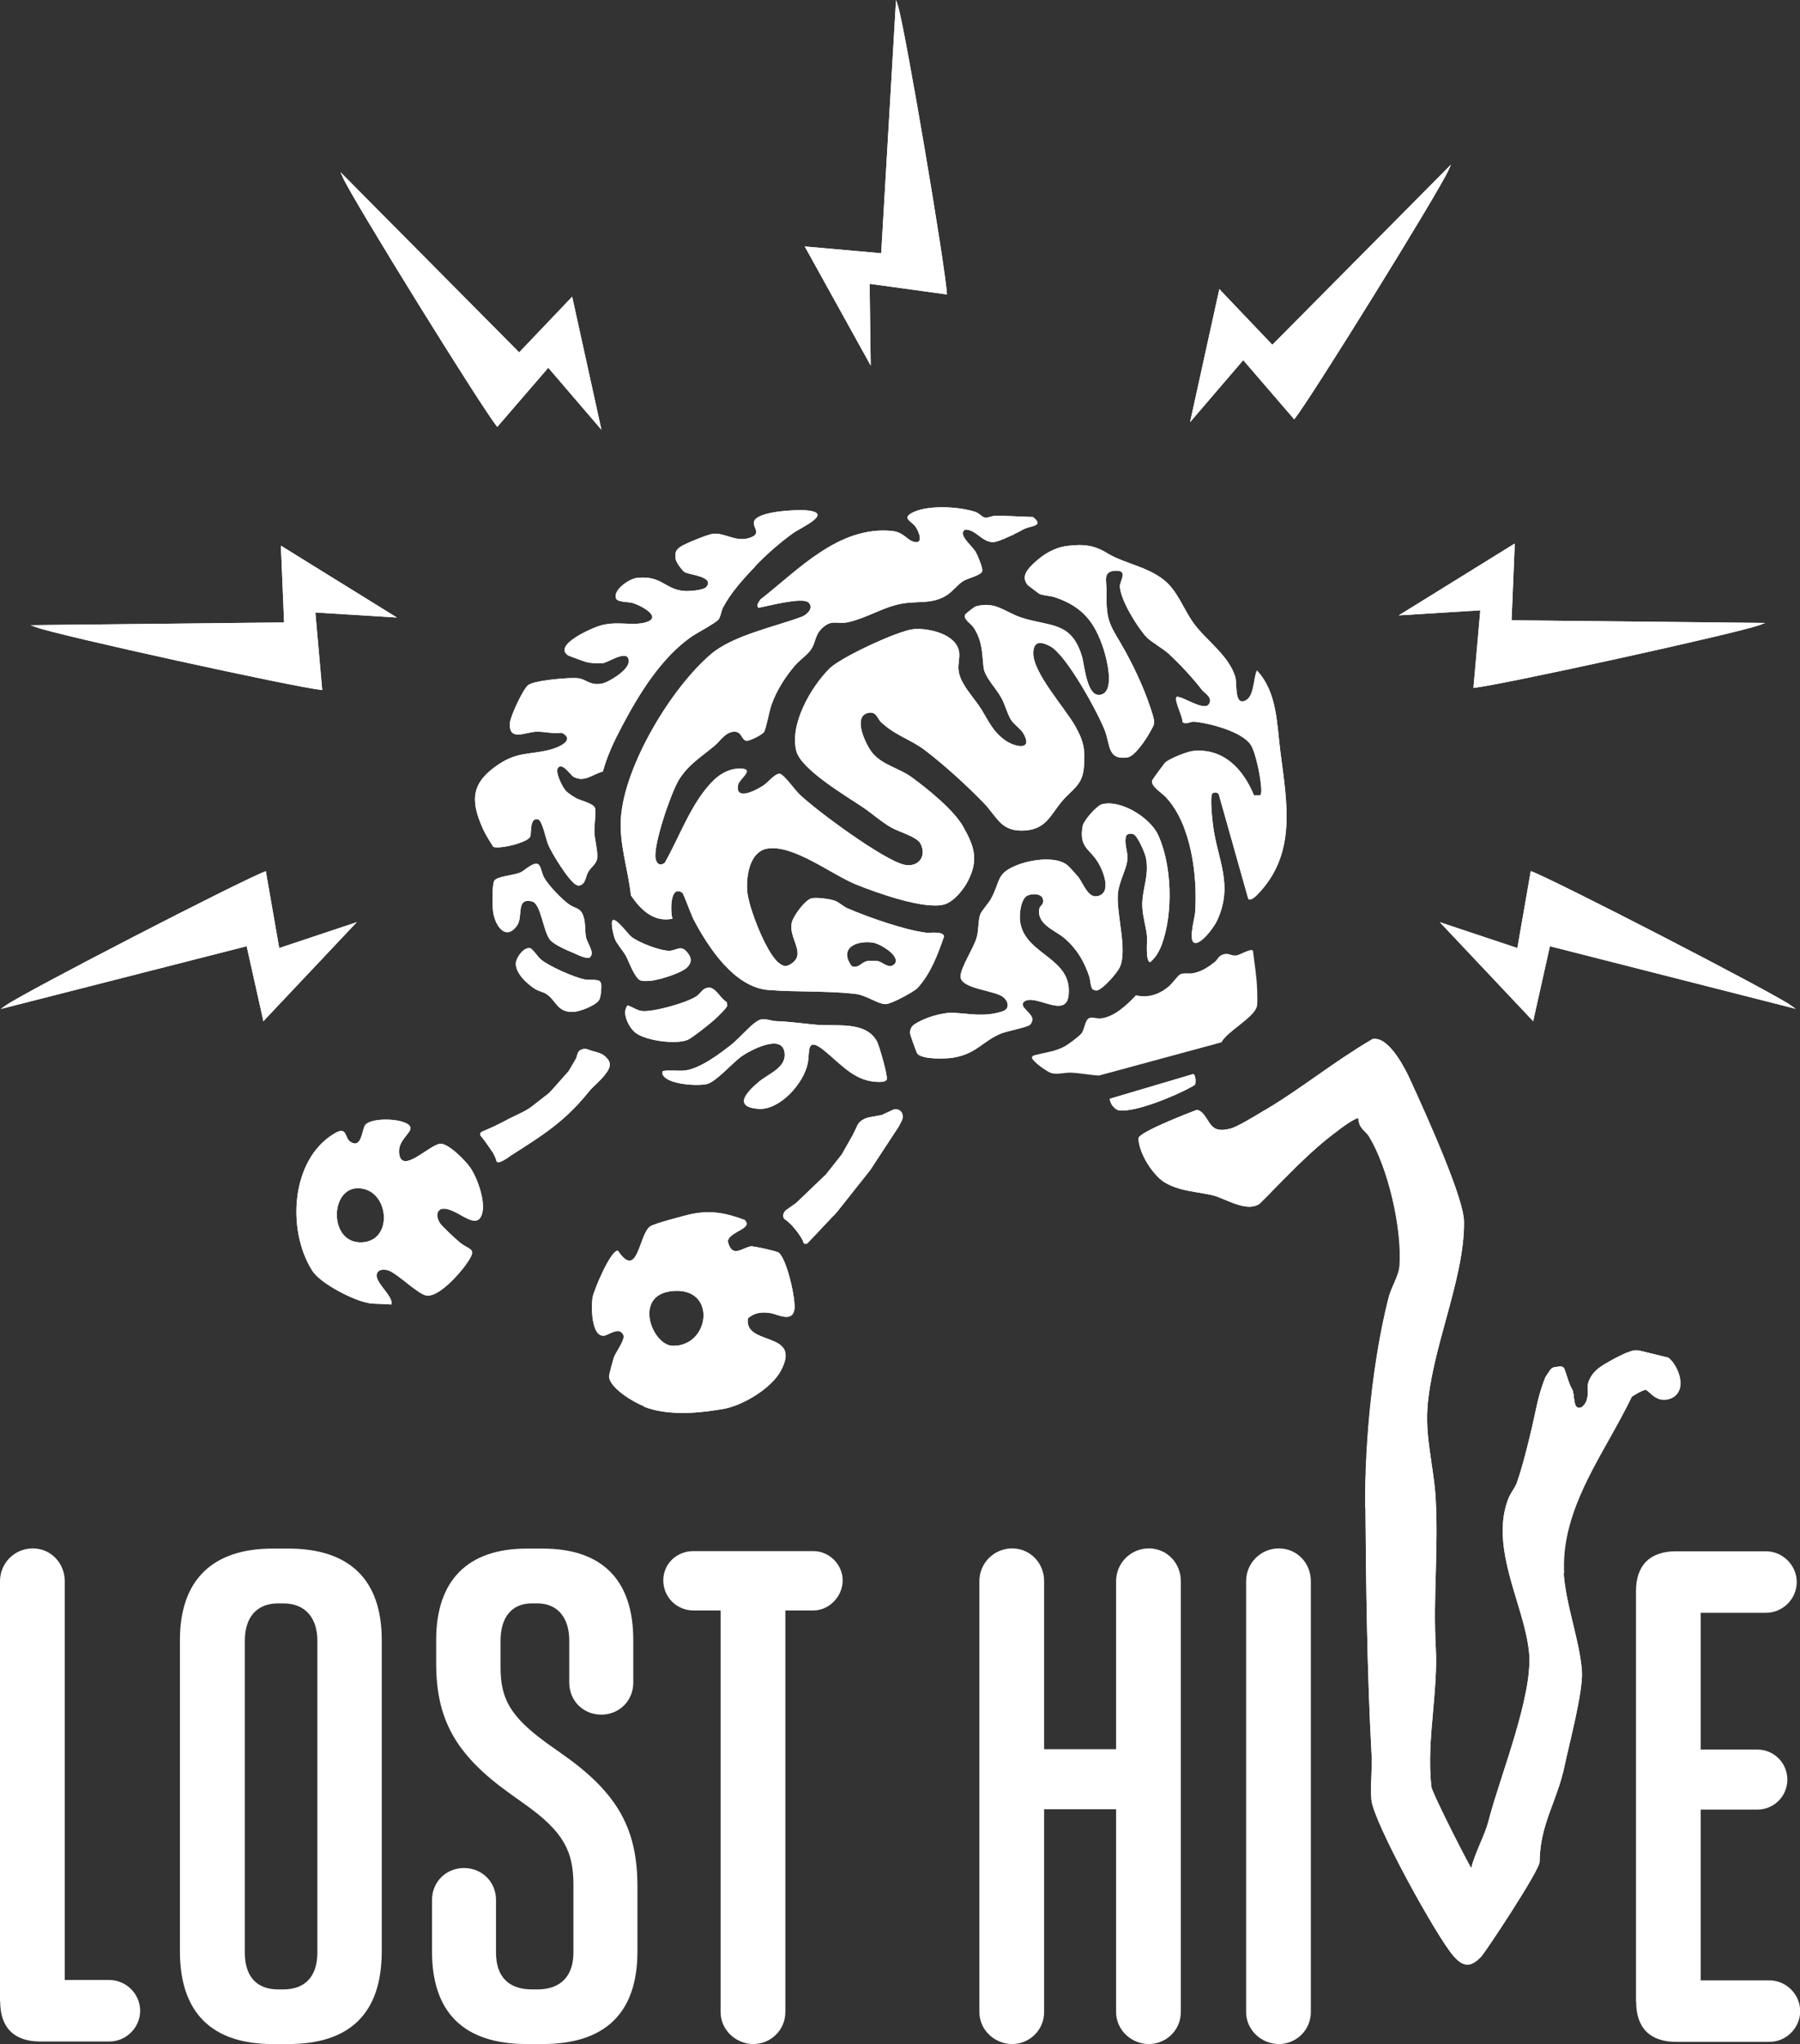 <?xml version="1.0" encoding="UTF-8"?>
<svg data-id="Layer_1" data-name="Layer 1" xmlns="http://www.w3.org/2000/svg" xmlns:xlink="http://www.w3.org/1999/xlink" viewBox="0 0 99.54 113">
  <rect x="0" y="0" width="99.54" height="113" fill="#333333" stroke="none"/>
  <defs>
    <style>
      .cls-1 {
        fill: #fff;
      }

      .cls-2 {
        fill: none;
      }

      .cls-3 {
        clip-path: url(#clippath);
      }
    </style>
    <clipPath id="clippath">
      <rect class="cls-2" y="0" width="99.54" height="113"/>
    </clipPath>
  </defs>
  <g class="cls-3">
    <path class="cls-1" d="M0,110.64v-23.23c0-1,.81-1.81,1.81-1.81s1.77.81,1.77,1.81v22.05h2.47c.92,0,1.7.77,1.7,1.7s-.77,1.7-1.7,1.7h-3.83c-1.44,0-2.21-.77-2.21-2.21"/>
    <path class="cls-1" d="M15.67,109.98c1.22,0,1.88-.74,1.88-2.03v-17.25c0-1.25-.66-2.06-1.88-2.06h-.29c-1.22,0-1.84.81-1.84,2.06v17.25c0,1.29.63,2.03,1.84,2.03h.29ZM9.95,107.88v-17.22c0-3.32,1.81-5.05,5.12-5.05h.88c3.39,0,5.16,1.73,5.16,5.05v17.22c0,3.43-1.77,5.12-5.16,5.12h-.88c-3.32,0-5.12-1.7-5.12-5.12"/>
    <path class="cls-1" d="M23.89,107.88v-2.84c0-1,.77-1.77,1.77-1.77s1.77.77,1.77,1.77v2.91c0,1.33.7,2.03,1.99,2.03h.3c1.29,0,1.99-.74,1.99-2.03v-3.76c0-1.81-.52-2.91-2.65-4.42l-.88-.63c-2.99-2.14-4.06-4.09-4.06-7.19v-1.29c0-3.28,1.73-5.05,5.01-5.05h.88c3.28,0,5.01,1.73,5.01,5.05v2.36c0,1-.77,1.77-1.77,1.77s-1.77-.77-1.77-1.77v-2.32c0-1.29-.66-2.06-1.77-2.06h-.3c-1.11,0-1.73.77-1.73,2.06v1.47c0,1.73.52,2.73,2.62,4.24l.89.63c3.02,2.14,4.06,4.13,4.06,7.26v3.58c0,3.39-1.77,5.12-5.24,5.12h-.88c-3.47,0-5.24-1.73-5.24-5.12"/>
    <path class="cls-1" d="M39.85,111.23v-22.2h-1.51c-.92,0-1.66-.74-1.66-1.66s.74-1.62,1.66-1.62h6.64c.88,0,1.62.74,1.62,1.62s-.74,1.66-1.62,1.66h-1.55v22.2c0,1-.81,1.77-1.77,1.77s-1.81-.77-1.81-1.77"/>
    <path class="cls-1" d="M54.16,111.23v-23.82c0-1,.81-1.81,1.81-1.81s1.77.81,1.77,1.81v9.29h3.98v-9.29c0-1,.81-1.81,1.81-1.81s1.77.81,1.77,1.81v23.82c0,1-.81,1.77-1.77,1.77s-1.81-.77-1.81-1.77v-11.21h-3.98v11.21c0,1-.81,1.77-1.77,1.77s-1.81-.77-1.81-1.77"/>
    <path class="cls-1" d="M68.91,111.23v-23.82c0-1,.81-1.81,1.81-1.81s1.77.81,1.77,1.81v23.82c0,1-.81,1.77-1.77,1.77s-1.81-.77-1.81-1.77"/>
    <path class="cls-1" d="M90.47,110.64v-22.67c0-1.44.77-2.21,2.21-2.21h4.98c.92,0,1.7.77,1.7,1.7s-.77,1.7-1.7,1.7h-3.61v7.56h3.13c.92,0,1.66.74,1.66,1.66s-.74,1.66-1.66,1.66h-3.13v9.44h3.8c.92,0,1.7.77,1.7,1.7s-.77,1.7-1.7,1.7h-5.16c-1.44,0-2.21-.77-2.21-2.21"/>
    <path class="cls-1" d="M84.65,48.16l-.74,4.25-4.29-1.43,5.17,5.48.03-.17.89-3.98,13.59,3.46s-.21-.15-.28-.2c-1.11-.77-12.97-6.89-14.38-7.42"/>
    <path class="cls-1" d="M81.48,38.04l.38-4.3-4.51.28,6.41-3.97v.17s-.17,4.07-.17,4.07l14.02.15s-.24.09-.32.12c-1.27.46-14.31,3.32-15.81,3.47"/>
    <path class="cls-1" d="M17.82,38.16l-.38-4.3,4.51.28-6.41-3.97v.17s.17,4.07.17,4.07l-14.02.15s.24.09.32.12c1.27.46,14.31,3.32,15.81,3.47"/>
    <path class="cls-1" d="M27.5,23.6l2.82-3.27,2.94,3.43-1.62-7.36-.12.13-2.81,2.95-9.88-9.96s.1.23.14.31c.55,1.23,7.58,12.58,8.52,13.76"/>
    <path class="cls-1" d="M52.37,16.28l-4.28-.59.06,4.52-3.65-6.59.17.02,4.06.36.82-14s.08.24.11.33c.4,1.29,2.63,14.45,2.71,15.96"/>
    <path class="cls-1" d="M71.57,23.18l-2.82-3.27-2.94,3.43,1.62-7.36.12.13,2.81,2.95,9.88-9.96s-.1.23-.14.31c-.55,1.23-7.58,12.58-8.52,13.76"/>
    <path class="cls-1" d="M14.7,48.16l.74,4.25,4.29-1.43-5.17,5.48-.03-.17-.89-3.98L.04,55.78s.21-.15.28-.2c1.11-.77,12.97-6.89,14.38-7.42"/>
    <path class="cls-1" d="M49.44,53.33c.45-.44-.76-1.16-1.17-1.22-.96-.14-1.9.34-1.16,1.31.41.12.52-.24.86-.29.13-.02.49-.02.61.01.19.04.6.44.85.18M56.1,29.53c-.24.1-.91.44-1.18.44-.62.01-.97-.73-1.57-.69l-.1.12c-.09.33.54.82.71,1.12.1.17.39.87.36,1.04-.04.25-.8.4-1.05.56-.29.18-.59.57-.89.77-.84.55-1.65.3-2.61.5-.97.2-1.84.77-2.84,1-.64.15-.91-.19-1.47.34-.41.39-.34.77-.6,1.16-.18.28-.64.61-.88.88-.56.65-1.03,1.39-1.32,2.2-.11.32-.31,1.36-.41,1.5-.11.15-.77.49-.96.48-.29-.01-.25-.53-.71-.5-.48.03-.75.52-1.08.79-.73.61-1.41,1.01-1.94,1.84-.44.7-1.43,3.59-1.31,4.36.05.3.23.46.51.26.82-1.44,1.42-3.2,2.56-4.42.45-.49,1.07-.86,1.77-.78.58.07-.21.58-.27.88-.19.95,1.04.28,1.4.04.26-.17.66-.7.92-.64.22.05.82.89,1.06,1.12.91.89,4.7,3.68,5.83,3.91.76.15,1.24-.48.87-1.18-.2-.37-1.18-.64-1.61-.88-.56-.32-1.05-.77-1.57-1.12-.89-.6-3.41-2.08-3.68-3.1-.39-1.49.8-3.54,1.83-4.57.62-.62,3.8-2.1,4.66-2.18.84-.07,2.38.28,2.51,1.28.04.32-.06.64-.04.92.04.79.87,1.58,1.28,2.25.4.65.64,1.24,1.34,1.72.48.33,1.49.57,1.01-.34-.18-.34-.54-.52-.73-.83-.2-.33-.32-.82-.52-1.19-.28-.53-.93-1.15-.99-1.7-.09-.8-.06-1.43-.53-2.17-.15-.24-.58-.47-.5-.72.02-.07.53-.46.61-.48,1.1-.3,1.6.33,2.54.63,1.6.51,2.74.19,3.33,2.16.13.44.27,2.41,1.11,2.07.69-.27.25-1.96.08-2.49-.49-1.51-1.18-2.37-2.72-2.88-.24-.08-.64-.08-.85-.19-.03-.02-.59-.44-.62-.47-.42-.49.02-.92.36-1.24.51-.48,1.11-.84,1.82-.93.91-.11,1.51-.05,2.29.45.98.55,2.1.69,3.04,1.42.78.61,1.09,1.63,1.67,2.42.69.94,1.93,1.76,2.29,2.95.11.38-.05,1.5.48,1.34.59-.17.5-1.25.72-1.69,1.13,1.2,1.1,2.99,1.3,4.53.36,2.81.92,5.63-1.3,7.88-.1.1-.41.38-.49.18l-1.62-5.74c-.06-.13-.23-.13-.34-.07-.18.12-.01,1.51.02,1.78.24,1.89,1.14,3.25.24,5.23-.16.36-.74,1.15-1.13,1.26-.57.16-.12-1.36-.1-1.66.14-1.99-.2-4.87-1.61-6.38-.23-.25-.84-.61-.77-.92.01-.06.65-.92.71-.99.23-.23,1.25-.63,1.58-.66,1.69-.15,2.76,1.03,3.35,2.47l.35-.02c.04-.08.05-.16.05-.25.01-.53-.29-2.08-.58-2.53-.49-.74-2.3-1.21-3.13-1.28-.25-.02-.45.19-.65.01.04-.26-.51-1.25-.31-1.39.33-.03,1.5.81,1.77.41.25-.37-.25-.61-.39-.8-.49-.64-1.21-1.41-1.81-1.97-.34-.31-1-.68-1.24-.93-.51-.54-1.47-2.09-1.48-2.83,0-.27.45-.86-.19-.85-.79,0-.54.58-.55,1.07-.04,1.91.23,1.91,1.07,3.44.6,1.11,1.13,2.27,1.49,3.48.13.46.09.49-.13.89-.2.37-.84,1.37-1.26,1.44-1.11.17-.96-.68-1.25-1.45-.38-1.01-2.14-4.22-3.03-4.69-.47-.25-.92-.34-.94.36-.02,1.11,1.73,3.01,2.32,4.05.47.84.56,1.29.48,2.27-.08,1.04-.67,1.22-1.24,1.92-.6.72-.85,1.5-2,1.58-1.36.1-1.53-.73-2.31-1.53-.92-.95-2.18-2.1-3.22-2.89-.82-.63-1.65-.81-2.46-1.58-.2-.19-.24-.6-.7-.5-.89.2-.12,1.78.23,2.21.56.68,1.49.84,2.18,1.35.88.64,2.34,1.82,2.85,2.74.6,1.07.86,1.8.27,2.97-.24.48-.79,1.17-1.32,1.32-1.1.31-3.82-.67-4.92-1.12-1.35-.56-3.42-2.19-4.85-1.97-1,.16-1.19,1.52-1.13,2.35.07.89,1.03,3.36,1.71,3.94.29.25.47.27.78.04.77-.57-.23-1.39-.02-2.25.08-.35.74-1.26,1.1-1.33.3-.06.99.03,1.29.14.23.09.44.3.68.41,1.11.48,3.17,1.21,4.35,1.35.24.03.92-.1,1,.2-.36,1.02-.72,2.03-1.47,2.86-.22.22-1.46.89-1.76.89-.45,0-1.07-.5-1.71-.57-1.57-.17-3.19-.09-4.77-.21-1.88-.14-3.33-2.35-4.14-3.89-.12-.22-.56-1.44-.63-1.49-.7-.46-.66,1.11-.54,1.44-1.05.21-1.76-.5-2.3-1.29-.16-1.47-.66-2.83-.55-4.33.22-2.89,2.79-7.15,4.98-9.01,1.22-1.04,3.54-1.51,5.03-2.07.28-.11.69-.5.35-.79-.36-.3-2.25.21-2.75.3-.17-.15.02-.3.09-.45,2.09-1.63,4.33-4.08,7.27-3.8.66.06.84.5,1.22.6.58.16.28-.58.1-.83-.2-.29-.75-.46-.23-.75.84-.48,2.65-.37,3.54-.07.23.08.39.31.56.32.14.01.34-.1.51-.1.71-.02,1.41.05,2.11.06.64.5-.1.49-.43.64-.2.09-.38.21-.6.3"/>
    <path class="cls-1" d="M41.77,31.31c-.64.66-1.36,1.46-1.79,2.28-.1.19-.12.49-.24.65-.15.2-1.24.77-1.55.99-1.66,1.19-2.84,3.12-3.79,4.91-.43.81-.82,1.63-1.06,2.51-.56.15-1.04.63-1.63.29-.16-.09-.63-.83-.86-.48-.16.25.26,1.06.44,1.26.12.13.42.32.58.41.27.14.98.29,1.04.56.06.26-.06.98-.04,1.34.02.42.21,1.06.15,1.45-.05.29-.36.48-.5.74-.14.25-.13.64-.46.73-.06.02-.11,0-.17-.02-.41-.17-1.38-1.77-1.57-2.22-.12-.28-.33-1.35-.56-1.41-.47-.14-.37.74-.43.93-.11.35-1.68.72-2.05.59-.21-.34-.43-.67-.59-1.04-.71-1.58-.6-2.54.89-3.53,1.04-.69,1.68-.52,2.78-.79.42-.1,1.53-.52.71-.95-.47.07-.93-.07-1.4-.06-.63.02-1.55.56-1.47-.49.03-.38.72-1.85,1-2.08.32-.27,2.37-.45,2.8-.38.45.07.6.39,1.24.3.41-.06,1.48-.74,1.52-1.18.08-.83-1.1,0-1.42.04-.24.03-.68,0-.92-.06-.09-.02-.96-.34-1.01-.37-.84-.58,1.34-1.51,1.73-1.63.95-.29,1.71,0,2.47-.17,1.15-.27-.17-.97-.65-1.1-.24-.06-.81-.04-.89-.24-.2-.46.72-1.09,1.14-1.14,1.4-.16,1.54.64,2.64.72.25.02,1.05-.03,1.22-.23.45-.57-.96-.66-1.21-.81-.13-.08-.47-.54-.49-.7-.06-.36-.02-.51.27-.71.25-.17,1.48-.67,1.78-.71.66-.09,1.33.54,2.15.18.57-.25-.05-.6.16-.93.32-.5,2.27-.59,2.82-.55,1.63.13-.22.93-.7,1.27-.75.54-1.45,1.16-2.09,1.82"/>
    <path class="cls-1" d="M62.75,46.16c-.14-.1-.34-.1-.46.02-.17.45.12.93.05,1.39-.07.53-.46,1.19-.52,1.82-.1,1.14.55,3.13.1,4.09-.14.3-.98,1.29-1.31,1.28l-.16-.05c-.14-.09-.15-.49-.2-.68-.28-.86-.68-1.55-1.37-2.15-.53-.46-1.58-.78-1.4-1.66.03-.14.2-.2.21-.37.03-.45-.52-.47-.83-.36-.42.15-.5,1.07-.45,1.44.25,1.89,2.93,1.98,2.68,4.11-.15,1.3-1.85-.13-2.45.33-.38.3.64.7.42,1.11-.02.07-.05.12-.1.17-.15.14-1.25.35-1.59.48-1.04.43-1.36,1.12-2.65,1.34-.43.07-1.71.11-1.99-.22-.05-.06-.41-1.07-.41-1.15,0-.17.08-.35.22-.45.52-.37,1.55-.69,2.19-.66.96.05,1.67.24,2.68-.07.43-.13.38-.52.09-.78-.42-.39-2.36-.46-2.38-1.14-.02-.5.75-1.61.9-2.21.1-.38.07-.88.18-1.22.07-.21.45-.61.59-.86.57-1.02.25-1.44,1.55-1.92.72-.27,2.12-.48,2.72.07.12.11.46.49.57.62.25.32.53,1.14,1.01,1.07.89-.13.37-1.4.09-1.86-.47-.79-1.07-.81-.86-2.02.06-.32.78-1.13,1.07-1.21,1.06-.27,2.68.76,3.11,1.71.76,1.67.83,4.29.21,6.01-.14.39-.33.73-.65,1.01-.28,0-.16-1.2-.18-1.42-.05-.54-.24-1.09-.26-1.66-.03-.96.4-1.65.2-2.69-.05-.26-.43-1.12-.63-1.26"/>
    <path class="cls-1" d="M67.52,57.63l-6.75,1.83c-.52-.03-1.03-.14-1.55-.16-.36-.01-.71.11-1.07.03-.21-.05-1.09-.66-1.09-.88l.07-.09c.64-.19,1.19-.2,1.79-.54.2-.12.77-.54.9-.71.16-.23.18-.74.42-.83.18-.07.38.03.59.02.76-.05,1.5-.76,1.99-1.28.67.16,1.28-.05,1.8-.48.18-.15.51-.6.63-.67.22-.11.47-.03.71-.07.46-.08.84-.33,1.2-.61.16-.12.19-.29.39-.39.37-.18.48.05.8.02.22-.02.83-.42.94-.26.08.71.21,1.44.23,2.15,0,.23.03.72-.01.92-.16.64-1.63,1.37-1.97,2"/>
    <path class="cls-1" d="M42.14,56.36c.29-.04.5.08.76.09.84.03,1.43.13,2.23.2,1.14.1,2.75-.22,3.37.93.13.25.6,1.9.54,2.09-.04.11-.22.14-.33.14-1.4.05-2.16-.95-3.14-1.74-1-.81-.78.09-.9.7-.21,1.11-1.55,2.63-2.75,2.53-1.43-.12-.57-.98.05-1.5.52-.44,1.51-.77,1.42-1.58-.11-1.12-1.9-.16-2.4.19-.47.34-1.41,1.41-1.9,1.52-.5.12-2.29.04-2.47-.59l.03-.13c.4-.07.81.01,1.21-.03.83-.09,1.91-.9,2.57-1.42.43-.34,1-1.01,1.38-1.27.1-.06.21-.13.32-.14"/>
    <path class="cls-1" d="M37.21,74.4c2.06.03,2.45-3.24,0-3.03-2.24.19-1.15,3.02,0,3.03M35.61,77.74c-.58-.22-1.92-1.02-1.93-1.66,0-.09.23-.93.27-1.05.1-.27.64-.98.52-1.23-.22-.49-.81.01-1.06.04-.73.08-.72-1.67-.64-2.12.07-.39,1-2.62,1.4-2.58,1.11,1.65,1.15-.88,1.78-1.34.2-.15,1.9-.6,2.26-.68,1.12-.23,1.95-.06,2.99.33l.1.18c0,.36-.98.52-1.05.99.22.99.84.33,1.28.28.15-.02,1.42.27,1.52.34.46.33.97,2.61.88,3.16-.13.74-.95.24-1.34.19-.47-.07-.86-.03-1.23.29-.23,1.57,3.02.66,1.82,2.9-.52.97-2.08,1.91-3.17,2.11-.13.02-.26.04-.38.06-1.25.2-2.8.29-4.01-.18"/>
    <path class="cls-1" d="M32.65,52.91c-.19.15-.7-.13-.92-.22-.36-.15-1.05-.44-1.3-.72-.4-.45-.5-2.02-1.02-2.14-.91-.21-.46.85-.82,1.34-.65.9-1.23-.06-1.32-.76-.04-.28-.07-1.53.07-1.73.18-.25,1.09-.28,1.46-.46.23-.11.72-.61.98-.43.12.08.2.53.29.69.24.45.97,1.21,1.39,1.51.37.27.65.16.81.69.12.37.07.83.14,1.15.05.27.5.86.22,1.07"/>
    <path class="cls-1" d="M39.13,54.6c.44-.07.68.59,1.05.79l.04.2c-.03.14-.58.67-.72.79-.23.21-1.25,1.02-1.48,1.11-.65.26-2.29.05-2.87-.39-.37-.28-.8-1.12-.44-1.52.25.08.5.27.77.31.62.08,2.56-.47,3.06-.83.2-.15.31-.41.58-.45"/>
    <path class="cls-1" d="M33.12,55.3c-.21.3-1.04.62-1.41.64-.9.04-.93-.61-1.5-.99-.18-.12-.42-.15-.61-.27-.44-.27-1.13-.9-1.07-1.46.03-.29.43-.88.79-.8.13.03.41.46.58.61.43.38,1.89,1.02,2.46,1.12.28.05.54-.03.8.08l.08.13c.04.18-.01.8-.12.94"/>
    <path class="cls-1" d="M33.89,50.86c.23-.07.82.76,1.03.93.4.32,1.57.77,2.08.77.4,0,.64-.34.98.06.25.29.31.53.05.83-.31.35-1.7.77-2.17.78-.15,0-.3.02-.44-.03-.31-.1-.65-1.06-.81-1.36-.17-.3-.51-.67-.61-.94-.06-.15-.27-.98-.1-1.03"/>
    <path class="cls-1" d="M65.97,59.38c.17,0,.17.56.1.6-.81.5-3.29,1.55-4.2,1.4-.24-.04-.52-.41-.49-.64l4.59-1.36Z"/>
    <path class="cls-1" d="M19.74,65.69c-1.52.06-1.54,3.09.29,2.99,1.8-.1,1.47-3.05-.29-2.99M20.37,72.03c-.81-.13-2.65-1.07-3.1-1.78-1.42-2.23-1.19-6.14,1.21-7.58.74-.45.55.23.91.46.6.38.62-.63.79-.91.3-.5,2.46-.4,2.52.13.03.3-.7.7-.63,1.4.13,1.22,1.68-.48,2.28-.52.45-.03,1.42.96,1.67,1.34.39.57.93,2.05.57,2.7-.4.72-1.45-.62-2.2-.43-.32.17-.22.52-.06.78.12.18.87.88,1.08,1.05.58.48,1.03.29.37,1.22-.36.52-1.52,1.84-2.2,1.73-.48-.08-1.52-1.15-2.08-1.38-.16-.06-.45-.08-.57.04-.48.45.91,1.37.7,1.84-.4-.05-.85-.02-1.25-.08"/>
    <path class="cls-1" d="M33.69,58.67c-.35-.52-.61-.44-1.2-.66-.14-.05-.48-.04-.56.27-.02.08-.05.16-.07.23l-.41.7-.94,1.06c-.06.07-.12.13-.19.19l-.76.59c-.19.16-.4.3-.62.41-.32.16-.68.33-.7.34-.46.25-1.07.55-1.56.75-.02,0-.04.02-.05.03-.07.03-.11.13-.05.21.25.29.69.95.69.95.06.14.15.27.18.43.06.28.73-.24.82-.3,1.76-1.12,2.96-1.87,4.27-3.49.35-.43.71-.65,1.02-1.11,0,0,.28-.36.11-.61"/>
    <path class="cls-1" d="M49.41,61.34l-.65.3-.6.11c-.35.05-.68.23-.79.56l-.21.43-.61,1.08-.87,1.1-1.65,1.58-.51.36c-.2.13-.3.41-.11.55.6.43.98,1.16.98,1.16.07.33.28.17.34.08l1.33-1.41c.08-.07.16-.15.22-.23l1.84-2.32,1.58-2.41.17-.33c.06-.13.07-.26.02-.39-.07-.19-.28-.27-.47-.23"/>
    <path class="cls-1" d="M86.5,86.99c-.15-2.72,1.19-5.1,2.48-7.4.43-.77.88-1.57,1.26-2.36.13-.11.6-.37.75-.39.07,0,.16.09.26.18.22.2.55.5,1.11.31.3-.1.5-.34.56-.65.1-.55-.24-1.27-.63-1.59l-.04-.03-1.56-.38c-.16-.04-.32-.03-.47.02l-.22.08s-.08.03-.11.04c-.12.06-.43.2-.7.35-.62.35-1.1.58-1.34,1.25-.06.17-.03.44-.03.61,0,.02,0,.04,0,.06-.02.11-.04.23-.07.34-.11.28-.29.38-.29.38-.51.21-.35-.74-.52-1.01-.17-.26-.31-.83-.42-1.11-.04-.1-.14-.15-.24-.14l-.31.04c-.09.02-.17.07-.23.15l-.19.28c-.05.07-.09.14-.12.22-.39,1.03-.46,1.65-.72,2.76-.24,1-.49,2.03-.82,2.99"/>
    <path class="cls-1" d="M79.38,83c-.03-.74-.14-1.45-.24-2.13-.15-1.03-.3-2.01-.22-3.07.12-1.54.57-3.2,1.01-4.8.53-1.94,1.03-3.78,1.01-5.46-.02-1.26-1.92-5.55-3.05-8-.11-.23-1.05-2.23-1.96-2.09h-.05s-.04.03-.04.03c-1.04.61-2.05,1.31-3.02,1.99-.89.62-1.81,1.27-2.75,1.83l-.19.11c-.48.29-1.48.9-1.85.99-.2.05-.64.16-.92-.05-.14-.1-.2-.2-.27-.3-.19-.28-.37-.65-.68-.68,0,0-3.22,1.21-3.21,1.57.04.88.82,2.01,1.39,2.39.56.37,1.25.49,1.91.6.31.05.6.1.87.17.16.04.37.13.59.22.64.27,1.36.57,1.89.26l.05-.04c.31-.3.61-.61.91-.92.99-1,2-2.04,3.13-2.9.03-.02.07-.06.12-.09.85-.67,1.18-.8,1.3-.82.01.41.22.61.39.78.07.07.14.14.19.22,1.05,1.71,1.84,5.05,1.7,7.15-.02.34-.17.67-.32,1.02-.12.27-.24.55-.31.85-.81,3.21-1.3,7.62-1.27,11.51"/>
    <path class="cls-1" d="M92.28,75.08l-.04-.03-1.56-.38c-.16-.04-.32-.03-.47.02l-.22.08s-.08.03-.11.04c-.12.06-.43.2-.7.35-.62.35-1.1.58-1.34,1.25-.06.17-.03.44-.03.61,0,.02,0,.04,0,.06-.02.11-.04.23-.07.34-.11.28-.29.38-.29.38-.51.21-.35-.74-.52-1.01-.17-.26-.31-.83-.42-1.11-.04-.1-.14-.15-.24-.14l-.31.04c-.09.02-.17.07-.23.15l-.19.28c-.05.07-.09.14-.12.22-.39,1.03-.46,1.65-.72,2.76-.24,1-.49,2.03-.82,2.99-.05.13-.13.26-.21.39-.09.14-.18.29-.25.46-.7,1.78-.12,3.74.45,5.63.31,1.02.6,1.99.69,2.91.22,2.35-1.6,6.82-2.22,9.2l-.04.15c-.08.32-.27.78-.46,1.22-.21.51-.41.99-.48,1.34-.63-1.13-2.14-4.16-2.2-4.48-.16-1.34-.04-2.79.09-4.2.1-1.16.21-2.36.15-3.48-.08-1.45-.04-2.85,0-4.2.03-1.27.07-2.59,0-3.93-.03-.74-.14-1.45-.24-2.13-.15-1.03-.3-2.01-.22-3.07.12-1.54.57-3.2,1.01-4.8.53-1.94,1.03-3.78,1.01-5.46-.01-1.26-1.92-5.55-3.05-8-.11-.23-1.05-2.23-1.96-2.09h-.05s-.04.03-.04.03c-1.04.61-2.05,1.31-3.02,1.99-.89.62-1.81,1.27-2.75,1.83l-.19.11c-.48.29-1.48.9-1.85.99-.2.05-.64.16-.92-.05-.14-.1-.2-.2-.27-.3-.19-.28-.37-.65-.68-.68,0,0-3.22,1.21-3.21,1.57.04.88.82,2.01,1.39,2.39.56.37,1.25.49,1.91.6.31.05.6.1.87.17.16.04.37.13.59.22.64.27,1.36.57,1.89.26l.05-.04c.31-.3.61-.61.91-.92.99-1,2-2.04,3.13-2.9.03-.02.07-.06.12-.09.85-.67,1.18-.8,1.3-.82.01.41.22.61.39.78.07.07.14.14.19.22,1.05,1.71,1.84,5.05,1.7,7.15-.02.34-.17.67-.32,1.02-.12.27-.24.55-.31.85-.81,3.21-1.3,7.62-1.27,11.51.03,4.24.09,9.15.34,13.71.02.34,0,.72-.01,1.08-.02.47-.04.95,0,1.39.14,1.28,3.59,7.53,4.52,8.6.26.3.49.49.77.5,0,0,.01,0,.02,0,.29,0,.53-.21.75-.43.22-.22,3.23-4.76,3.24-5.25.02-1.32.37-2.24.73-3.21.24-.65.49-1.32.66-2.14.2-.97,1.03-4.09.95-5.18-.06-.88-.29-1.79-.5-2.67-.22-.92-.45-1.87-.51-2.78-.15-2.72,1.19-5.1,2.48-7.4.43-.77.88-1.57,1.26-2.36.13-.11.6-.37.75-.39.07,0,.16.09.26.18.22.2.55.5,1.11.31.3-.1.5-.34.56-.65.1-.55-.24-1.27-.63-1.59"/>
    <path class="cls-1" d="M84.65,48.16l-.74,4.25-4.29-1.43,5.17,5.48.03-.17.89-3.98,13.59,3.46s-.21-.15-.28-.2c-1.11-.77-12.97-6.89-14.38-7.42"/>
    <path class="cls-1" d="M81.48,38.04l.38-4.3-4.51.28,6.41-3.97v.17s-.17,4.07-.17,4.07l14.02.15s-.24.09-.32.12c-1.27.46-14.31,3.32-15.81,3.47"/>
    <path class="cls-1" d="M17.82,38.16l-.38-4.3,4.51.28-6.41-3.97v.17s.17,4.07.17,4.07l-14.02.15s.24.09.32.12c1.27.46,14.31,3.32,15.81,3.47"/>
    <path class="cls-1" d="M27.5,23.6l2.82-3.27,2.94,3.43-1.62-7.36-.12.13-2.81,2.95-9.88-9.96s.1.23.14.31c.55,1.23,7.58,12.58,8.52,13.76"/>
    <path class="cls-1" d="M52.37,16.28l-4.28-.59.06,4.52-3.65-6.59.17.02,4.06.36.82-14s.08.24.11.33c.4,1.29,2.63,14.45,2.71,15.96"/>
    <path class="cls-1" d="M71.57,23.18l-2.82-3.27-2.94,3.43,1.62-7.36.12.13,2.81,2.95,9.88-9.96s-.1.23-.14.31c-.55,1.23-7.58,12.58-8.52,13.76"/>
    <path class="cls-1" d="M14.7,48.16l.74,4.25,4.29-1.43-5.17,5.48-.03-.17-.89-3.98L.04,55.78s.21-.15.28-.2c1.11-.77,12.97-6.89,14.38-7.42"/>
    <path class="cls-1" d="M49.44,53.33c.45-.44-.76-1.16-1.17-1.22-.96-.14-1.9.34-1.16,1.31.41.12.52-.24.86-.29.13-.02.49-.02.61.01.19.04.6.44.85.18M56.1,29.53c-.24.1-.91.44-1.18.44-.62.01-.97-.73-1.57-.69l-.1.12c-.09.33.54.82.71,1.12.1.17.39.87.36,1.04-.04.25-.8.4-1.05.56-.29.18-.59.57-.89.77-.84.55-1.65.3-2.61.5-.97.2-1.84.77-2.84,1-.64.15-.91-.19-1.47.34-.41.39-.34.77-.6,1.16-.18.28-.64.61-.88.88-.56.65-1.03,1.39-1.32,2.2-.11.32-.31,1.36-.41,1.5-.11.15-.77.49-.96.48-.29-.01-.25-.53-.71-.5-.48.03-.75.52-1.08.79-.73.61-1.41,1.01-1.94,1.84-.44.7-1.43,3.59-1.31,4.36.05.3.23.46.51.26.82-1.44,1.42-3.2,2.56-4.42.45-.49,1.07-.86,1.77-.78.58.07-.21.58-.27.88-.19.95,1.04.28,1.4.04.26-.17.66-.7.92-.64.22.05.82.89,1.06,1.12.91.89,4.7,3.68,5.83,3.91.76.15,1.24-.48.87-1.18-.2-.37-1.18-.64-1.61-.88-.56-.32-1.05-.77-1.57-1.12-.89-.6-3.41-2.08-3.68-3.1-.39-1.49.8-3.54,1.83-4.57.62-.62,3.8-2.1,4.66-2.18.84-.07,2.38.28,2.51,1.28.04.32-.06.64-.04.92.04.79.87,1.58,1.28,2.25.4.65.64,1.24,1.34,1.72.48.33,1.49.57,1.01-.34-.18-.34-.54-.52-.73-.83-.2-.33-.32-.82-.52-1.19-.28-.53-.93-1.15-.99-1.7-.09-.8-.06-1.43-.53-2.17-.15-.24-.58-.47-.5-.72.02-.07.53-.46.61-.48,1.1-.3,1.6.33,2.54.63,1.6.51,2.74.19,3.33,2.16.13.44.27,2.41,1.11,2.07.69-.27.25-1.96.08-2.49-.49-1.51-1.18-2.37-2.72-2.88-.24-.08-.64-.08-.85-.19-.03-.02-.59-.44-.62-.47-.42-.49.02-.92.36-1.24.51-.48,1.11-.84,1.82-.93.91-.11,1.51-.05,2.29.45.98.55,2.1.69,3.04,1.42.78.61,1.09,1.63,1.67,2.42.69.94,1.93,1.76,2.29,2.95.11.38-.05,1.5.48,1.34.59-.17.5-1.25.72-1.69,1.13,1.2,1.1,2.99,1.3,4.53.36,2.81.92,5.63-1.3,7.88-.1.1-.41.38-.49.18l-1.62-5.74c-.06-.13-.23-.13-.34-.07-.18.12-.01,1.51.02,1.78.24,1.89,1.14,3.25.24,5.23-.16.36-.74,1.15-1.13,1.26-.57.16-.12-1.36-.1-1.66.14-1.99-.2-4.87-1.61-6.38-.23-.25-.84-.61-.77-.92.01-.06.65-.92.71-.99.23-.23,1.25-.63,1.58-.66,1.69-.15,2.76,1.03,3.35,2.47l.35-.02c.04-.08.05-.16.05-.25.01-.53-.29-2.08-.58-2.53-.49-.74-2.3-1.21-3.13-1.28-.25-.02-.45.19-.65.01.04-.26-.51-1.25-.31-1.39.33-.03,1.5.81,1.77.41.25-.37-.25-.61-.39-.8-.49-.64-1.21-1.41-1.81-1.97-.34-.31-1-.68-1.24-.93-.51-.54-1.47-2.09-1.48-2.83,0-.27.45-.86-.19-.85-.79,0-.54.58-.55,1.07-.04,1.91.23,1.91,1.07,3.44.6,1.11,1.13,2.27,1.49,3.48.13.46.09.49-.13.89-.2.37-.84,1.37-1.26,1.44-1.11.17-.96-.68-1.25-1.45-.38-1.01-2.14-4.22-3.03-4.69-.47-.25-.92-.34-.94.36-.02,1.11,1.73,3.01,2.32,4.05.47.84.56,1.29.48,2.27-.08,1.04-.67,1.22-1.24,1.92-.6.72-.85,1.5-2,1.58-1.36.1-1.53-.73-2.31-1.53-.92-.95-2.18-2.1-3.22-2.89-.82-.63-1.65-.81-2.46-1.58-.2-.19-.24-.6-.7-.5-.89.2-.12,1.78.23,2.21.56.68,1.49.84,2.18,1.35.88.64,2.34,1.82,2.85,2.74.6,1.07.86,1.8.27,2.97-.24.48-.79,1.17-1.32,1.32-1.1.31-3.82-.67-4.92-1.12-1.35-.56-3.42-2.19-4.85-1.97-1,.16-1.19,1.52-1.13,2.35.07.89,1.03,3.36,1.71,3.94.29.25.47.27.78.04.77-.57-.23-1.39-.02-2.25.08-.35.74-1.26,1.1-1.33.3-.06.99.03,1.29.14.23.09.44.3.68.41,1.11.48,3.17,1.21,4.35,1.35.24.03.92-.1,1,.2-.36,1.02-.72,2.03-1.47,2.86-.22.22-1.46.89-1.76.89-.45,0-1.07-.5-1.71-.57-1.57-.17-3.19-.09-4.77-.21-1.88-.14-3.33-2.35-4.14-3.89-.12-.22-.56-1.44-.63-1.49-.7-.46-.66,1.11-.54,1.44-1.05.21-1.76-.5-2.3-1.29-.16-1.47-.66-2.83-.55-4.33.22-2.89,2.79-7.15,4.98-9.01,1.22-1.04,3.54-1.51,5.03-2.07.28-.11.69-.5.35-.79-.36-.3-2.25.21-2.75.3-.17-.15.02-.3.09-.45,2.09-1.63,4.33-4.08,7.27-3.8.66.06.84.5,1.22.6.58.16.28-.58.1-.83-.2-.29-.75-.46-.23-.75.84-.48,2.65-.37,3.54-.07.23.08.39.31.56.32.14.01.34-.1.51-.1.71-.02,1.41.05,2.11.06.64.5-.1.49-.43.64-.2.09-.38.21-.6.3"/>
    <path class="cls-1" d="M41.77,31.31c-.64.66-1.36,1.46-1.79,2.28-.1.19-.12.49-.24.65-.15.2-1.24.77-1.55.99-1.66,1.19-2.84,3.12-3.79,4.91-.43.81-.82,1.63-1.06,2.51-.56.15-1.04.63-1.63.29-.16-.09-.63-.83-.86-.48-.16.25.26,1.06.44,1.26.12.13.42.32.58.41.27.14.98.29,1.04.56.06.26-.06.98-.04,1.34.02.42.21,1.06.15,1.45-.05.29-.36.48-.5.74-.14.25-.13.64-.46.73-.06.02-.11,0-.17-.02-.41-.17-1.38-1.77-1.57-2.22-.12-.28-.33-1.35-.56-1.41-.47-.14-.37.74-.43.93-.11.35-1.68.72-2.05.59-.21-.34-.43-.67-.59-1.04-.71-1.58-.6-2.54.89-3.53,1.04-.69,1.68-.52,2.78-.79.42-.1,1.53-.52.71-.95-.47.07-.93-.07-1.4-.06-.63.02-1.55.56-1.47-.49.03-.38.72-1.85,1-2.08.32-.27,2.37-.45,2.8-.38.45.07.6.39,1.24.3.41-.06,1.48-.74,1.52-1.18.08-.83-1.1,0-1.42.04-.24.03-.68,0-.92-.06-.09-.02-.96-.34-1.01-.37-.84-.58,1.34-1.51,1.73-1.63.95-.29,1.71,0,2.47-.17,1.15-.27-.17-.97-.65-1.1-.24-.06-.81-.04-.89-.24-.2-.46.72-1.09,1.14-1.14,1.4-.16,1.54.64,2.64.72.25.02,1.05-.03,1.22-.23.45-.57-.96-.66-1.21-.81-.13-.08-.47-.54-.49-.7-.06-.36-.02-.51.27-.71.25-.17,1.48-.67,1.78-.71.66-.09,1.33.54,2.15.18.57-.25-.05-.6.16-.93.32-.5,2.27-.59,2.82-.55,1.63.13-.22.93-.7,1.27-.75.54-1.45,1.16-2.09,1.82"/>
    <path class="cls-1" d="M62.75,46.16c-.14-.1-.34-.1-.46.02-.17.45.12.93.05,1.39-.07.53-.46,1.19-.52,1.82-.1,1.14.55,3.13.1,4.09-.14.3-.98,1.29-1.31,1.28l-.16-.05c-.14-.09-.15-.49-.2-.68-.28-.86-.68-1.55-1.37-2.15-.53-.46-1.58-.78-1.4-1.66.03-.14.2-.2.21-.37.03-.45-.52-.47-.83-.36-.42.15-.5,1.07-.45,1.44.25,1.89,2.93,1.98,2.68,4.11-.15,1.3-1.85-.13-2.45.33-.38.3.64.7.42,1.11-.02.07-.05.12-.1.17-.15.14-1.25.35-1.59.48-1.04.43-1.36,1.12-2.65,1.34-.43.07-1.71.11-1.99-.22-.05-.06-.41-1.07-.41-1.15,0-.17.08-.35.22-.45.52-.37,1.55-.69,2.19-.66.96.05,1.67.24,2.68-.07.43-.13.38-.52.09-.78-.42-.39-2.36-.46-2.38-1.14-.02-.5.75-1.61.9-2.21.1-.38.07-.88.18-1.22.07-.21.45-.61.59-.86.57-1.02.25-1.44,1.55-1.92.72-.27,2.12-.48,2.72.07.12.11.46.49.57.62.25.32.53,1.14,1.01,1.07.89-.13.37-1.4.09-1.86-.47-.79-1.07-.81-.86-2.02.06-.32.78-1.13,1.07-1.21,1.06-.27,2.68.76,3.11,1.71.76,1.67.83,4.29.21,6.01-.14.39-.33.73-.65,1.01-.28,0-.16-1.2-.18-1.42-.05-.54-.24-1.09-.26-1.66-.03-.96.4-1.65.2-2.69-.05-.26-.43-1.12-.63-1.26"/>
    <path class="cls-1" d="M42.14,56.36c.29-.04.5.08.76.09.84.03,1.43.13,2.23.2,1.14.1,2.75-.22,3.37.93.13.25.6,1.9.54,2.09-.04.11-.22.14-.33.14-1.4.05-2.16-.95-3.14-1.74-1-.81-.78.09-.9.7-.21,1.11-1.55,2.63-2.75,2.53-1.43-.12-.57-.98.05-1.5.52-.44,1.51-.77,1.42-1.58-.11-1.12-1.9-.16-2.4.19-.47.34-1.41,1.41-1.9,1.52-.5.12-2.29.04-2.47-.59l.03-.13c.4-.07.81.01,1.21-.03.83-.09,1.91-.9,2.57-1.42.43-.34,1-1.01,1.38-1.27.1-.06.21-.13.32-.14"/>
    <path class="cls-1" d="M37.21,74.4c2.06.03,2.45-3.24,0-3.03-2.24.19-1.15,3.02,0,3.03M35.61,77.74c-.58-.22-1.92-1.02-1.93-1.66,0-.09.23-.93.27-1.05.1-.27.64-.98.52-1.23-.22-.49-.81.01-1.06.04-.73.08-.72-1.67-.64-2.12.07-.39,1-2.62,1.4-2.58,1.11,1.65,1.15-.88,1.78-1.34.2-.15,1.9-.6,2.26-.68,1.12-.23,1.95-.06,2.99.33l.1.18c0,.36-.98.52-1.05.99.22.99.84.33,1.28.28.15-.02,1.42.27,1.52.34.46.33.97,2.61.88,3.16-.13.74-.95.24-1.34.19-.47-.07-.86-.03-1.23.29-.23,1.57,3.02.66,1.82,2.9-.52.97-2.08,1.91-3.17,2.11-.13.02-.26.04-.38.06-1.25.2-2.8.29-4.01-.18"/>
    <path class="cls-1" d="M32.65,52.91c-.19.15-.7-.13-.92-.22-.36-.15-1.05-.44-1.3-.72-.4-.45-.5-2.02-1.02-2.14-.91-.21-.46.85-.82,1.34-.65.9-1.23-.06-1.32-.76-.04-.28-.07-1.53.07-1.73.18-.25,1.09-.28,1.46-.46.23-.11.72-.61.98-.43.12.08.2.53.29.69.24.45.97,1.21,1.39,1.51.37.27.65.16.81.69.12.37.07.83.14,1.15.05.27.5.86.22,1.07"/>
    <path class="cls-1" d="M39.13,54.6c.44-.07.68.59,1.05.79l.04.2c-.03.14-.58.67-.72.79-.23.21-1.25,1.02-1.48,1.11-.65.26-2.29.05-2.87-.39-.37-.28-.8-1.12-.44-1.52.25.08.5.27.77.31.62.08,2.56-.47,3.06-.83.2-.15.31-.41.58-.45"/>
    <path class="cls-1" d="M33.12,55.3c-.21.3-1.04.62-1.41.64-.9.04-.93-.61-1.5-.99-.18-.12-.42-.15-.61-.27-.44-.27-1.13-.9-1.07-1.46.03-.29.43-.88.79-.8.13.03.41.46.58.61.43.38,1.89,1.02,2.46,1.12.28.05.54-.03.8.08l.08.13c.04.18-.01.8-.12.94"/>
    <path class="cls-1" d="M33.89,50.86c.23-.07.82.76,1.03.93.4.32,1.57.77,2.08.77.4,0,.64-.34.98.06.25.29.31.53.05.83-.31.35-1.7.77-2.17.78-.15,0-.3.02-.44-.03-.31-.1-.65-1.06-.81-1.36-.17-.3-.51-.67-.61-.94-.06-.15-.27-.98-.1-1.03"/>
    <path class="cls-1" d="M65.97,59.38c.17,0,.17.56.1.6-.81.5-3.29,1.55-4.2,1.4-.24-.04-.52-.41-.49-.64l4.59-1.36Z"/>
    <path class="cls-1" d="M19.74,65.69c-1.52.06-1.54,3.09.29,2.99,1.8-.1,1.47-3.05-.29-2.99M20.37,72.03c-.81-.13-2.65-1.07-3.1-1.78-1.42-2.23-1.19-6.14,1.21-7.58.74-.45.55.23.91.46.6.38.62-.63.79-.91.3-.5,2.46-.4,2.52.13.03.3-.7.7-.63,1.4.13,1.22,1.68-.48,2.28-.52.45-.03,1.42.96,1.67,1.34.39.57.93,2.05.57,2.7-.4.72-1.45-.62-2.2-.43-.32.17-.22.52-.06.78.12.18.87.88,1.08,1.05.58.48,1.03.29.37,1.22-.36.52-1.52,1.84-2.2,1.73-.48-.08-1.52-1.15-2.08-1.38-.16-.06-.45-.08-.57.04-.48.45.91,1.37.7,1.84-.4-.05-.85-.02-1.25-.08"/>
    <path class="cls-1" d="M33.69,58.67c-.35-.52-.61-.44-1.2-.66-.14-.05-.48-.04-.56.27-.02.08-.05.16-.07.23l-.41.7-.94,1.06c-.06.07-.12.13-.19.19l-.76.59c-.19.16-.4.3-.62.41-.32.16-.68.33-.7.34-.46.25-1.07.55-1.56.75-.02,0-.04.02-.05.03-.07.03-.11.13-.05.21.25.29.69.95.69.95.06.14.15.27.18.43.06.28.73-.24.82-.3,1.76-1.12,2.96-1.87,4.27-3.49.35-.43.71-.65,1.02-1.11,0,0,.28-.36.11-.61"/>
    <path class="cls-1" d="M49.41,61.34l-.65.3-.6.11c-.35.05-.68.23-.79.56l-.21.43-.61,1.08-.87,1.1-1.65,1.58-.51.36c-.2.13-.3.41-.11.55.6.43.98,1.16.98,1.16.07.33.28.17.34.08l1.33-1.41c.08-.07.16-.15.22-.23l1.84-2.32,1.58-2.41.17-.33c.06-.13.07-.26.02-.39-.07-.19-.28-.27-.47-.23"/>
    <path class="cls-1" d="M92.28,75.08l-.04-.03-1.56-.38c-.16-.04-.32-.03-.47.02l-.22.08s-.08.03-.11.04c-.12.06-.43.2-.7.35-.62.35-1.1.58-1.34,1.25-.06.17-.03.44-.03.61,0,.02,0,.04,0,.06-.02.11-.04.23-.07.34-.11.28-.29.38-.29.38-.51.21-.35-.74-.52-1.01-.17-.26-.31-.83-.42-1.11-.04-.1-.14-.15-.24-.14l-.31.04c-.09.02-.17.07-.23.15l-.19.28c-.05.07-.09.14-.12.22-.39,1.03-.46,1.65-.72,2.76-.24,1-.49,2.03-.82,2.99-.05.13-.13.26-.21.39-.09.14-.18.29-.25.46-.7,1.78-.12,3.74.45,5.63.31,1.02.6,1.99.69,2.91.22,2.35-1.6,6.82-2.22,9.2l-.04.15c-.08.32-.27.78-.46,1.22-.21.51-.41.99-.48,1.34-.63-1.13-2.14-4.16-2.2-4.48-.16-1.34-.04-2.79.09-4.2.1-1.16.21-2.36.15-3.48-.08-1.45-.04-2.85,0-4.2.03-1.27.07-2.59,0-3.93-.03-.74-.14-1.45-.24-2.13-.15-1.03-.3-2.01-.22-3.07.12-1.54.57-3.2,1.01-4.8.53-1.94,1.03-3.78,1.01-5.46-.01-1.26-1.92-5.55-3.05-8-.11-.23-1.05-2.23-1.96-2.09h-.05s-.04.03-.04.03c-1.04.61-2.05,1.31-3.02,1.99-.89.62-1.81,1.27-2.75,1.83l-.19.11c-.48.29-1.48.9-1.85.99-.2.05-.64.16-.92-.05-.14-.1-.2-.2-.27-.3-.19-.28-.37-.65-.68-.68,0,0-3.22,1.21-3.21,1.57.04.88.82,2.01,1.39,2.39.56.37,1.25.49,1.91.6.31.05.6.1.87.17.16.04.37.13.59.22.64.27,1.36.57,1.89.26l.05-.04c.31-.3.61-.61.91-.92.99-1,2-2.04,3.13-2.9.03-.02.07-.06.12-.09.85-.67,1.18-.8,1.3-.82.01.41.22.61.39.78.07.07.14.14.19.22,1.05,1.71,1.84,5.05,1.7,7.15-.02.34-.17.67-.32,1.02-.12.27-.24.55-.31.85-.81,3.21-1.3,7.62-1.27,11.51.03,4.24.09,9.15.34,13.71.02.34,0,.72-.01,1.08-.02.47-.04.95,0,1.39.14,1.28,3.59,7.53,4.52,8.6.26.3.49.49.77.5,0,0,.01,0,.02,0,.29,0,.53-.21.75-.43.22-.22,3.23-4.76,3.24-5.25.02-1.32.37-2.24.73-3.21.24-.65.49-1.32.66-2.14.2-.97,1.03-4.09.95-5.18-.06-.88-.29-1.79-.5-2.67-.22-.92-.45-1.87-.51-2.78-.15-2.72,1.19-5.1,2.48-7.4.43-.77.88-1.57,1.26-2.36.13-.11.6-.37.75-.39.07,0,.16.09.26.18.22.2.55.5,1.11.31.3-.1.5-.34.56-.65.1-.55-.24-1.27-.63-1.59"/>
  </g>
</svg>
